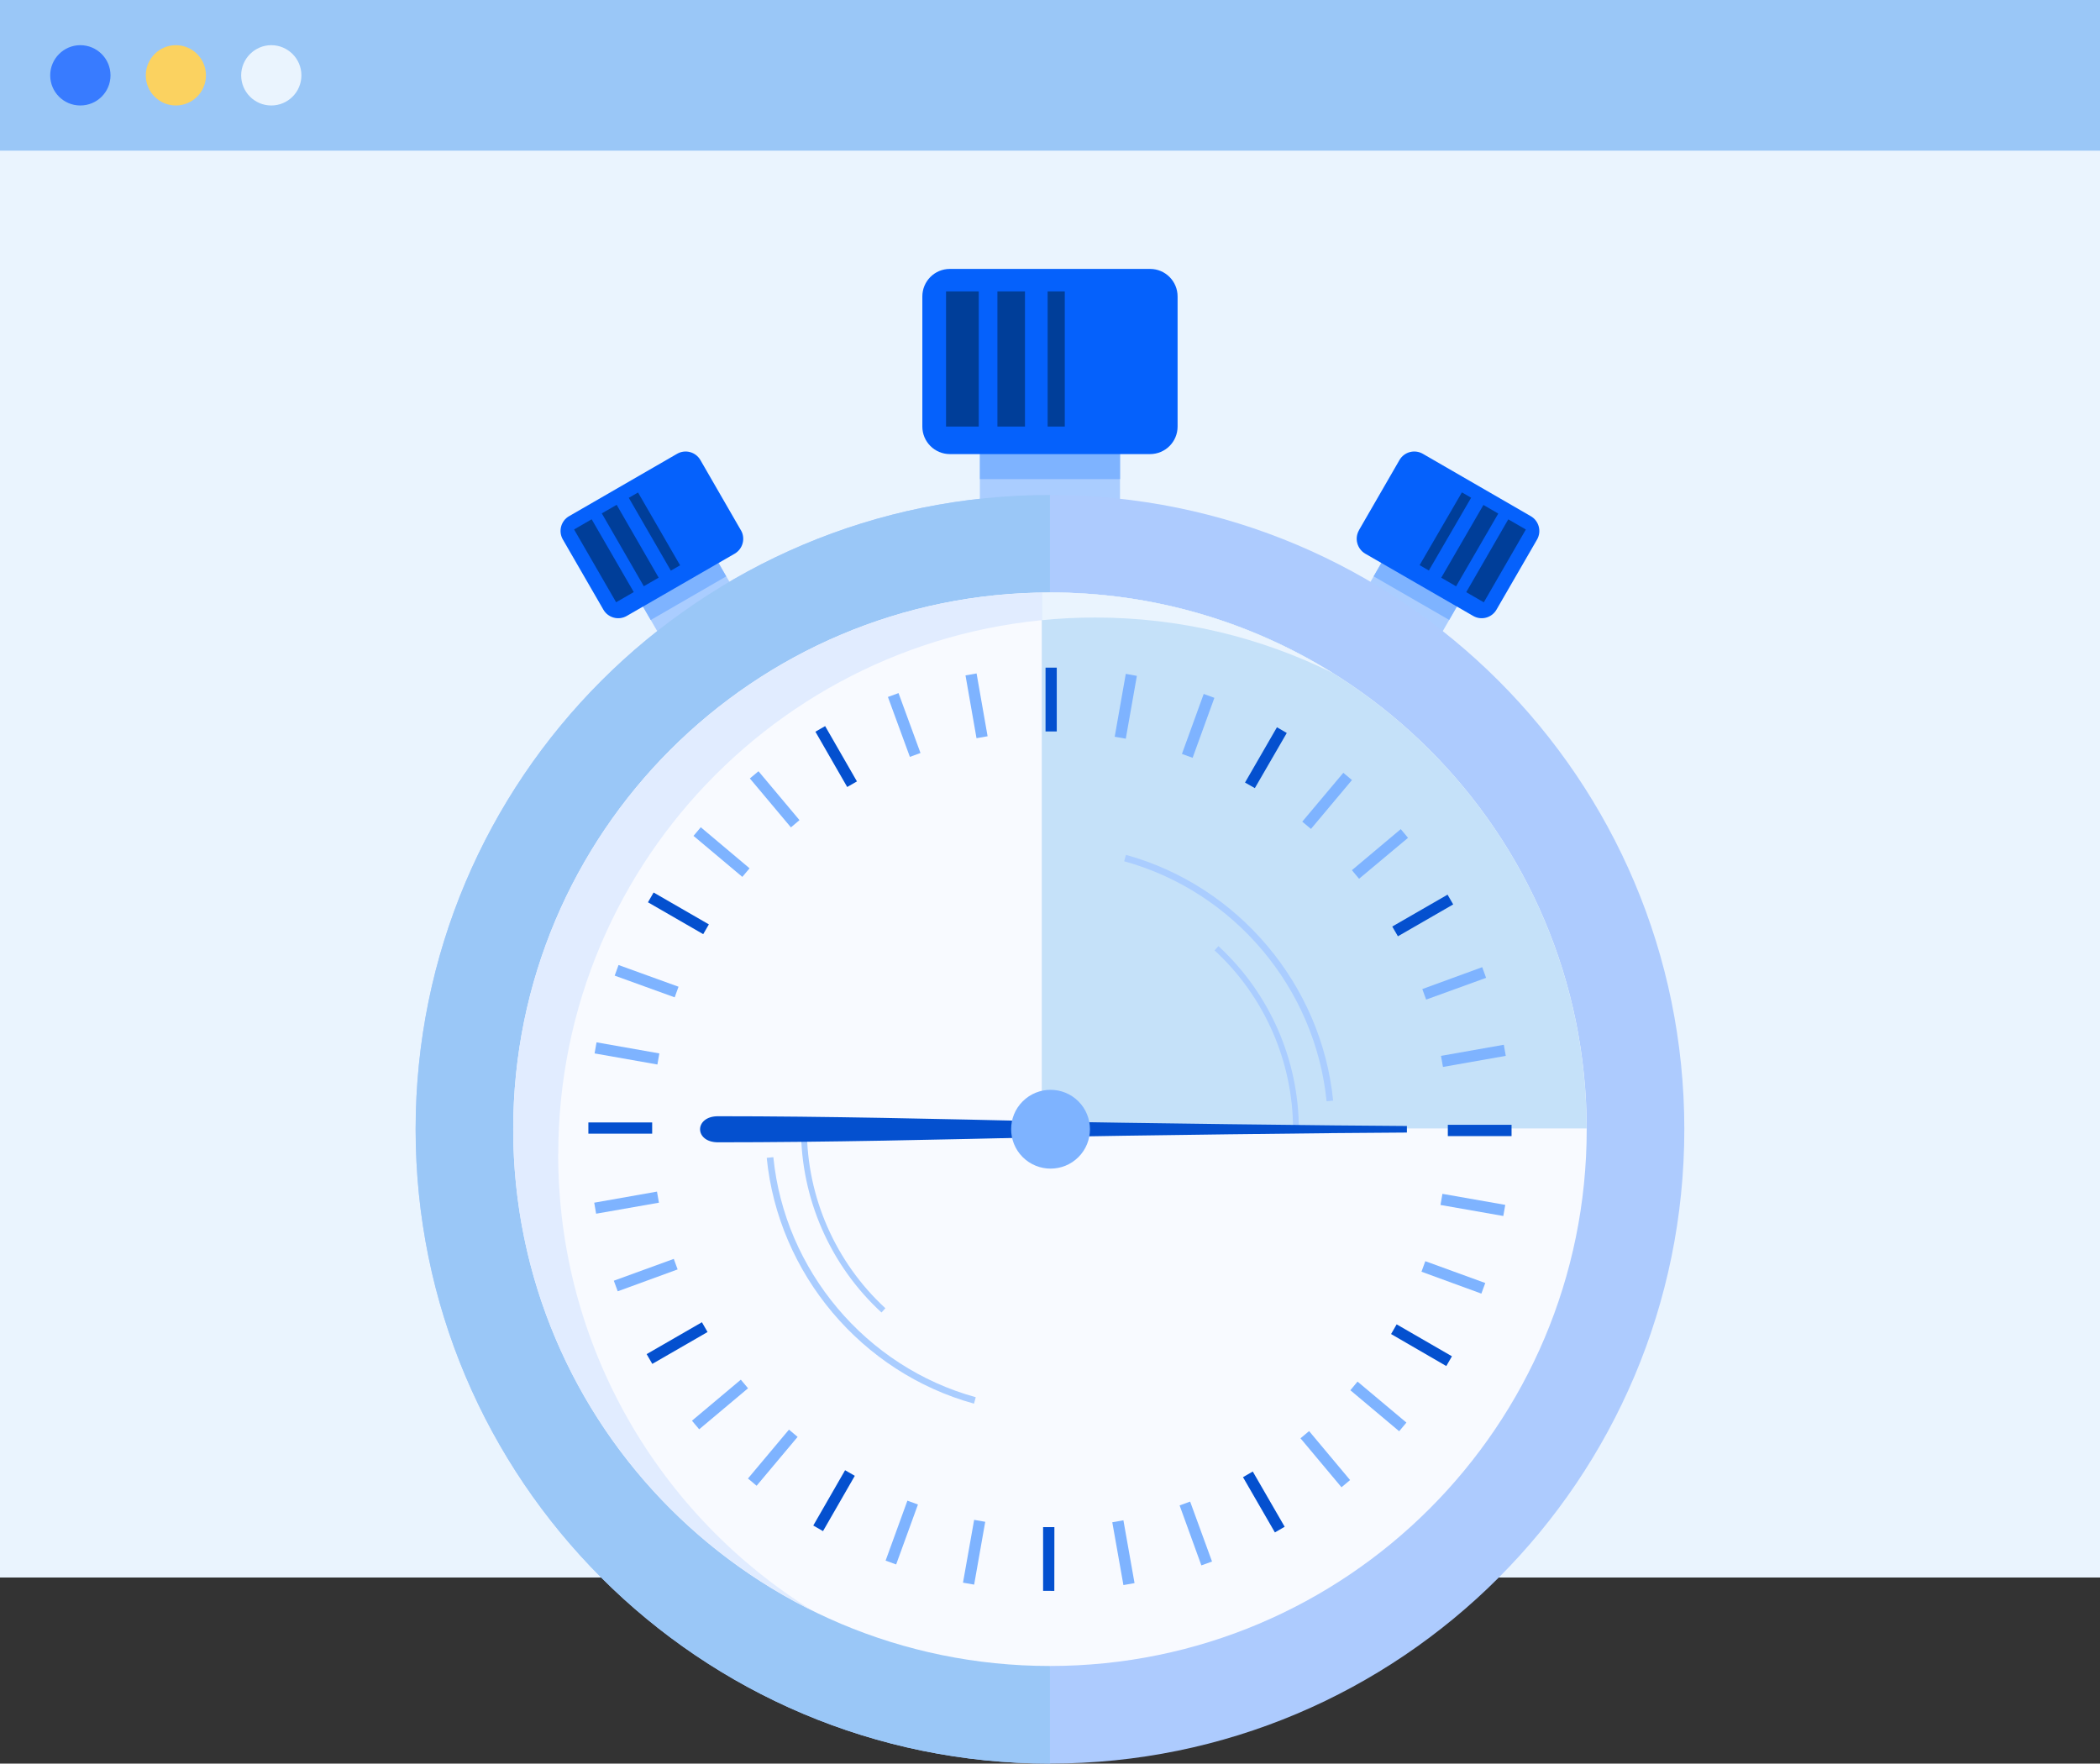 <?xml version="1.0" encoding="UTF-8"?><svg xmlns="http://www.w3.org/2000/svg" viewBox="0 0 301.2 252.95"><rect x="0" y="0" width="301.2" height="252.95" fill="#333333" stroke="none"/><defs><style>.d{fill:#aacdff;}.e{fill:#0561fc;}.f{fill:#eaf4fe;}.g{fill:#387bff;}.h{isolation:isolate;}.i{fill:#c5e1f9;}.j{fill:#9ac7f7;}.k{fill:#e1ecff;}.l{fill:#0450cf;}.m{fill:#f8faff;}.n{fill:#003e99;}.o{fill:#fbd260;}.p{mix-blend-mode:multiply;}.q{fill:#adcbfe;}.r{fill:#7eb3ff;}</style></defs><g class="h"><g id="a"/><g id="b"><g id="c"><g><g><rect class="f" x="0" width="301.2" height="226.26"/><rect class="j" x="0" width="301.2" height="21.61"/><path class="g" d="M15.85,10.81c0,2.38-1.93,4.32-4.33,4.32s-4.32-1.94-4.32-4.32,1.94-4.33,4.32-4.33,4.33,1.93,4.33,4.33Z"/><path class="o" d="M29.54,10.81c0,2.38-1.93,4.32-4.32,4.32s-4.31-1.94-4.31-4.32,1.93-4.33,4.31-4.33,4.32,1.93,4.32,4.33Z"/><path class="f" d="M43.23,10.81c0,2.38-1.93,4.32-4.32,4.32s-4.32-1.94-4.32-4.32,1.95-4.33,4.32-4.33,4.32,1.93,4.32,4.33Z"/></g><g><rect class="d" x="140.54" y="58.67" width="20.1" height="21.53"/><rect class="r" x="140.55" y="58.67" width="20.1" height="10.05"/><g><path class="e" d="M168.9,61.18c0,2.18-1.76,3.95-3.95,3.95h-28.71c-2.18,0-3.95-1.77-3.95-3.95v-18.66c0-2.18,1.76-3.95,3.95-3.95h28.71c2.19,0,3.95,1.77,3.95,3.95v18.66Z"/><rect class="n" x="135.69" y="41.8" width="4.69" height="19.38"/><rect class="n" x="143.06" y="41.8" width="3.95" height="19.38"/><rect class="n" x="150.26" y="41.8" width="2.46" height="19.38"/></g><g><g><rect class="d" x="92.72" y="79.49" width="12.51" height="13.4" transform="translate(-29.84 61.07) rotate(-30.02)"/><polygon class="r" points="104.16 82.67 93.33 88.93 90.2 83.52 101.04 77.26 104.16 82.67"/><g><path class="e" d="M106.27,76.05c.68,1.17,.28,2.67-.89,3.36l-15.48,8.93c-1.17,.68-2.68,.28-3.36-.9l-5.81-10.06c-.68-1.17-.28-2.68,.9-3.35l15.48-8.94c1.17-.68,2.67-.28,3.35,.9l5.81,10.07Z"/><polygon class="n" points="90.9 84.92 88.37 86.38 82.34 75.94 84.86 74.48 90.9 84.92"/><rect class="n" x="89.16" y="72.22" width="2.46" height="12.06" transform="translate(-27 55.61) rotate(-29.97)"/><rect class="n" x="93.1" y="70.21" width="1.53" height="12.06" transform="translate(-25.55 57.19) rotate(-30.02)"/></g></g><g><rect class="d" x="195.52" y="79.94" width="13.4" height="12.51" transform="translate(26.53 218.3) rotate(-60.03)"/><rect class="r" x="200.88" y="76.84" width="6.25" height="12.51" transform="translate(30.08 218.27) rotate(-60.02)"/><g><path class="e" d="M194.92,76.05c-.68,1.17-.27,2.67,.89,3.36l15.48,8.93c1.17,.68,2.67,.28,3.35-.9l5.82-10.06c.67-1.17,.27-2.68-.91-3.35l-15.47-8.94c-1.18-.68-2.68-.28-3.36,.9l-5.81,10.06Z"/><rect class="n" x="208.54" y="78.97" width="12.06" height="2.91" transform="translate(37.64 226.05) rotate(-60)"/><rect class="n" x="204.77" y="77.02" width="12.06" height="2.46" transform="translate(37.39 221.39) rotate(-59.9)"/><rect class="n" x="201.29" y="75.47" width="12.07" height="1.53" transform="translate(37.23 217.18) rotate(-59.84)"/></g></g></g><g><path class="q" d="M241.58,161.97c0,50.24-40.73,90.98-90.98,90.98-50.25,0-90.98-40.74-90.98-90.98s40.73-90.99,90.98-90.98c50.25,0,90.98,40.73,90.98,90.98Z"/><path class="j" d="M150.59,252.95c-50.25,0-90.98-40.74-90.98-90.98s40.73-90.99,90.98-90.98"/><path class="m" d="M227.58,161.97c0,42.52-34.47,76.98-76.99,76.98s-76.98-34.46-76.98-76.98,34.47-76.99,76.98-76.99,76.99,34.47,76.99,76.99Z"/><path class="k" d="M80.07,165.56c0-42.52,34.47-76.98,76.98-76.98,12.23,0,23.8,2.86,34.06,7.94-11.77-7.31-25.64-11.54-40.52-11.54-42.51,0-76.98,34.47-76.98,76.99,0,30.29,17.5,56.47,42.92,69.04-21.88-13.57-36.47-37.81-36.47-65.45Z"/></g><path class="i" d="M150.59,84.98c-.39,0-.78,.03-1.17,.03v76.84h78.15c-.06-42.47-34.5-76.87-76.98-76.87Z"/><path class="f" d="M149.43,85.01v3.94c2.51-.25,5.05-.38,7.63-.38,12.23,0,23.8,2.86,34.06,7.94-11.77-7.31-25.64-11.54-40.52-11.54-.39,0-.78,.03-1.17,.03Z"/><g class="p"><rect class="l" x="149.96" y="95.76" width="1.61" height="9.15"/><polygon class="r" points="141.65 105.6 140.06 105.88 138.48 96.87 140.07 96.59 141.65 105.6"/><rect class="r" x="128.87" y="99.42" width="1.62" height="9.15" transform="translate(-27.86 50.97) rotate(-20.13)"/><rect class="l" x="119.12" y="103.93" width="1.61" height="9.15" transform="translate(-38.12 74.23) rotate(-29.9)"/><polygon class="r" points="114.67 117.63 113.44 118.67 107.55 111.65 108.79 110.62 114.67 117.63"/><polygon class="r" points="107.51 124.54 106.47 125.77 99.47 119.89 100.51 118.65 107.51 124.54"/><rect class="l" x="96.5" y="126.42" width="1.62" height="9.15" transform="translate(-64.79 149.83) rotate(-60.02)"/><rect class="r" x="91.93" y="136.15" width="1.62" height="9.15" transform="translate(-71.14 180.06) rotate(-70.11)"/><polygon class="r" points="94.57 151.09 94.29 152.68 85.28 151.09 85.56 149.5 94.57 151.09"/><rect class="l" x="84.39" y="160.99" width="9.15" height="1.61"/><polygon class="r" points="94.23 170.91 94.51 172.5 85.5 174.08 85.23 172.5 94.23 170.91"/><polygon class="r" points="96.64 180.56 97.19 182.07 88.6 185.21 88.04 183.69 96.64 180.56"/><rect class="l" x="92.55" y="191.82" width="9.15" height="1.62" transform="translate(-83.25 74.28) rotate(-29.97)"/><rect class="r" x="98.69" y="200.65" width="9.15" height="1.61" transform="translate(-105.36 113.57) rotate(-40.02)"/><polygon class="r" points="113.16 205.05 114.4 206.09 108.52 213.1 107.28 212.06 113.16 205.05"/><rect class="l" x="115.05" y="214.45" width="9.15" height="1.61" transform="translate(-126.61 211.64) rotate(-60.1)"/><rect class="r" x="124.77" y="219.02" width="9.15" height="1.61" transform="translate(-121.45 266.26) rotate(-70.02)"/><polygon class="r" points="139.72 217.99 141.31 218.27 139.72 227.28 138.12 227 139.72 217.99"/><polygon class="l" points="149.61 219.03 151.23 219.03 151.22 228.18 149.61 228.17 149.61 219.03"/><rect class="r" x="160.32" y="218.12" width="1.62" height="9.15" transform="translate(-36.39 31.54) rotate(-10.05)"/><polygon class="r" points="169.19 215.92 170.7 215.37 173.84 223.97 172.31 224.52 169.19 215.92"/><rect class="l" x="180.45" y="210.86" width="1.62" height="9.15" transform="translate(-83.44 119.53) rotate(-30.01)"/><rect class="r" x="189.27" y="204.72" width="1.61" height="9.16" transform="translate(-90.01 170.79) rotate(-39.93)"/><polygon class="r" points="193.68 199.4 194.71 198.16 201.72 204.04 200.68 205.28 193.68 199.4"/><polygon class="l" points="199.52 191.34 200.32 189.95 208.25 194.53 207.44 195.93 199.52 191.34"/><polygon class="r" points="203.88 182.4 204.43 180.89 213.03 184.02 212.47 185.54 203.88 182.4"/><rect class="r" x="210.46" y="168.27" width="1.62" height="9.15" transform="translate(4.47 351.01) rotate(-80.04)"/><rect class="l" x="207.66" y="161.33" width="9.14" height="1.62"/><polygon class="r" points="206.96 153.03 206.68 151.44 215.69 149.85 215.97 151.44 206.96 153.03"/><polygon class="r" points="204.55 143.37 204 141.86 212.59 138.72 213.15 140.25 204.55 143.37"/><polygon class="l" points="200.5 134.29 199.69 132.89 207.62 128.32 208.43 129.72 200.5 134.29"/><polygon class="r" points="194.93 126.04 193.9 124.81 200.91 118.92 201.95 120.17 194.93 126.04"/><polygon class="r" points="188.03 118.89 186.78 117.85 192.67 110.84 193.91 111.88 188.03 118.89"/><polygon class="l" points="179.98 113.04 178.57 112.24 183.15 104.31 184.56 105.13 179.98 113.04"/><rect class="r" x="167.27" y="103.3" width="9.15" height="1.63" transform="translate(15.35 230.12) rotate(-70.05)"/><polygon class="r" points="161.47 105.95 159.88 105.67 161.47 96.65 163.06 96.94 161.47 105.95"/></g><g class="p"><path class="d" d="M139.69,201.32c-16.12-4.45-28.06-18.62-29.72-35.25l.95-.1c1.62,16.25,13.28,30.09,29.03,34.43l-.25,.92Z"/><path class="d" d="M126.42,188.24c-7.33-6.74-11.53-16.32-11.53-26.27h.84c0,9.72,4.1,19.07,11.26,25.67l-.56,.61Z"/></g><g class="p"><path class="d" d="M190.27,157.96c-1.62-16.25-13.28-30.08-29.03-34.43l.25-.92c16.12,4.45,28.06,18.62,29.72,35.25l-.95,.1Z"/><path class="d" d="M186.3,161.97h-.84c0-9.71-4.1-19.07-11.26-25.66l.56-.61c7.33,6.74,11.53,16.32,11.53,26.27Z"/></g><path class="l" d="M201.79,161.5c-8.8-.03-42.57-.45-50.71-.64-16.46-.38-32.6-.76-48.1-.76-1.71,0-2.57,.94-2.57,1.87,0,.93,.86,1.87,2.57,1.87,15.5,0,31.64-.38,48.1-.76,8.15-.2,41.93-.62,50.71-.64v-.93Z"/><path class="r" d="M154.68,157.97c2.2,2.2,2.2,5.79,0,7.99-2.21,2.21-5.79,2.2-8,0-2.2-2.21-2.21-5.79,0-7.99,2.21-2.21,5.79-2.21,8,0Z"/></g></g></g></g></g></svg>